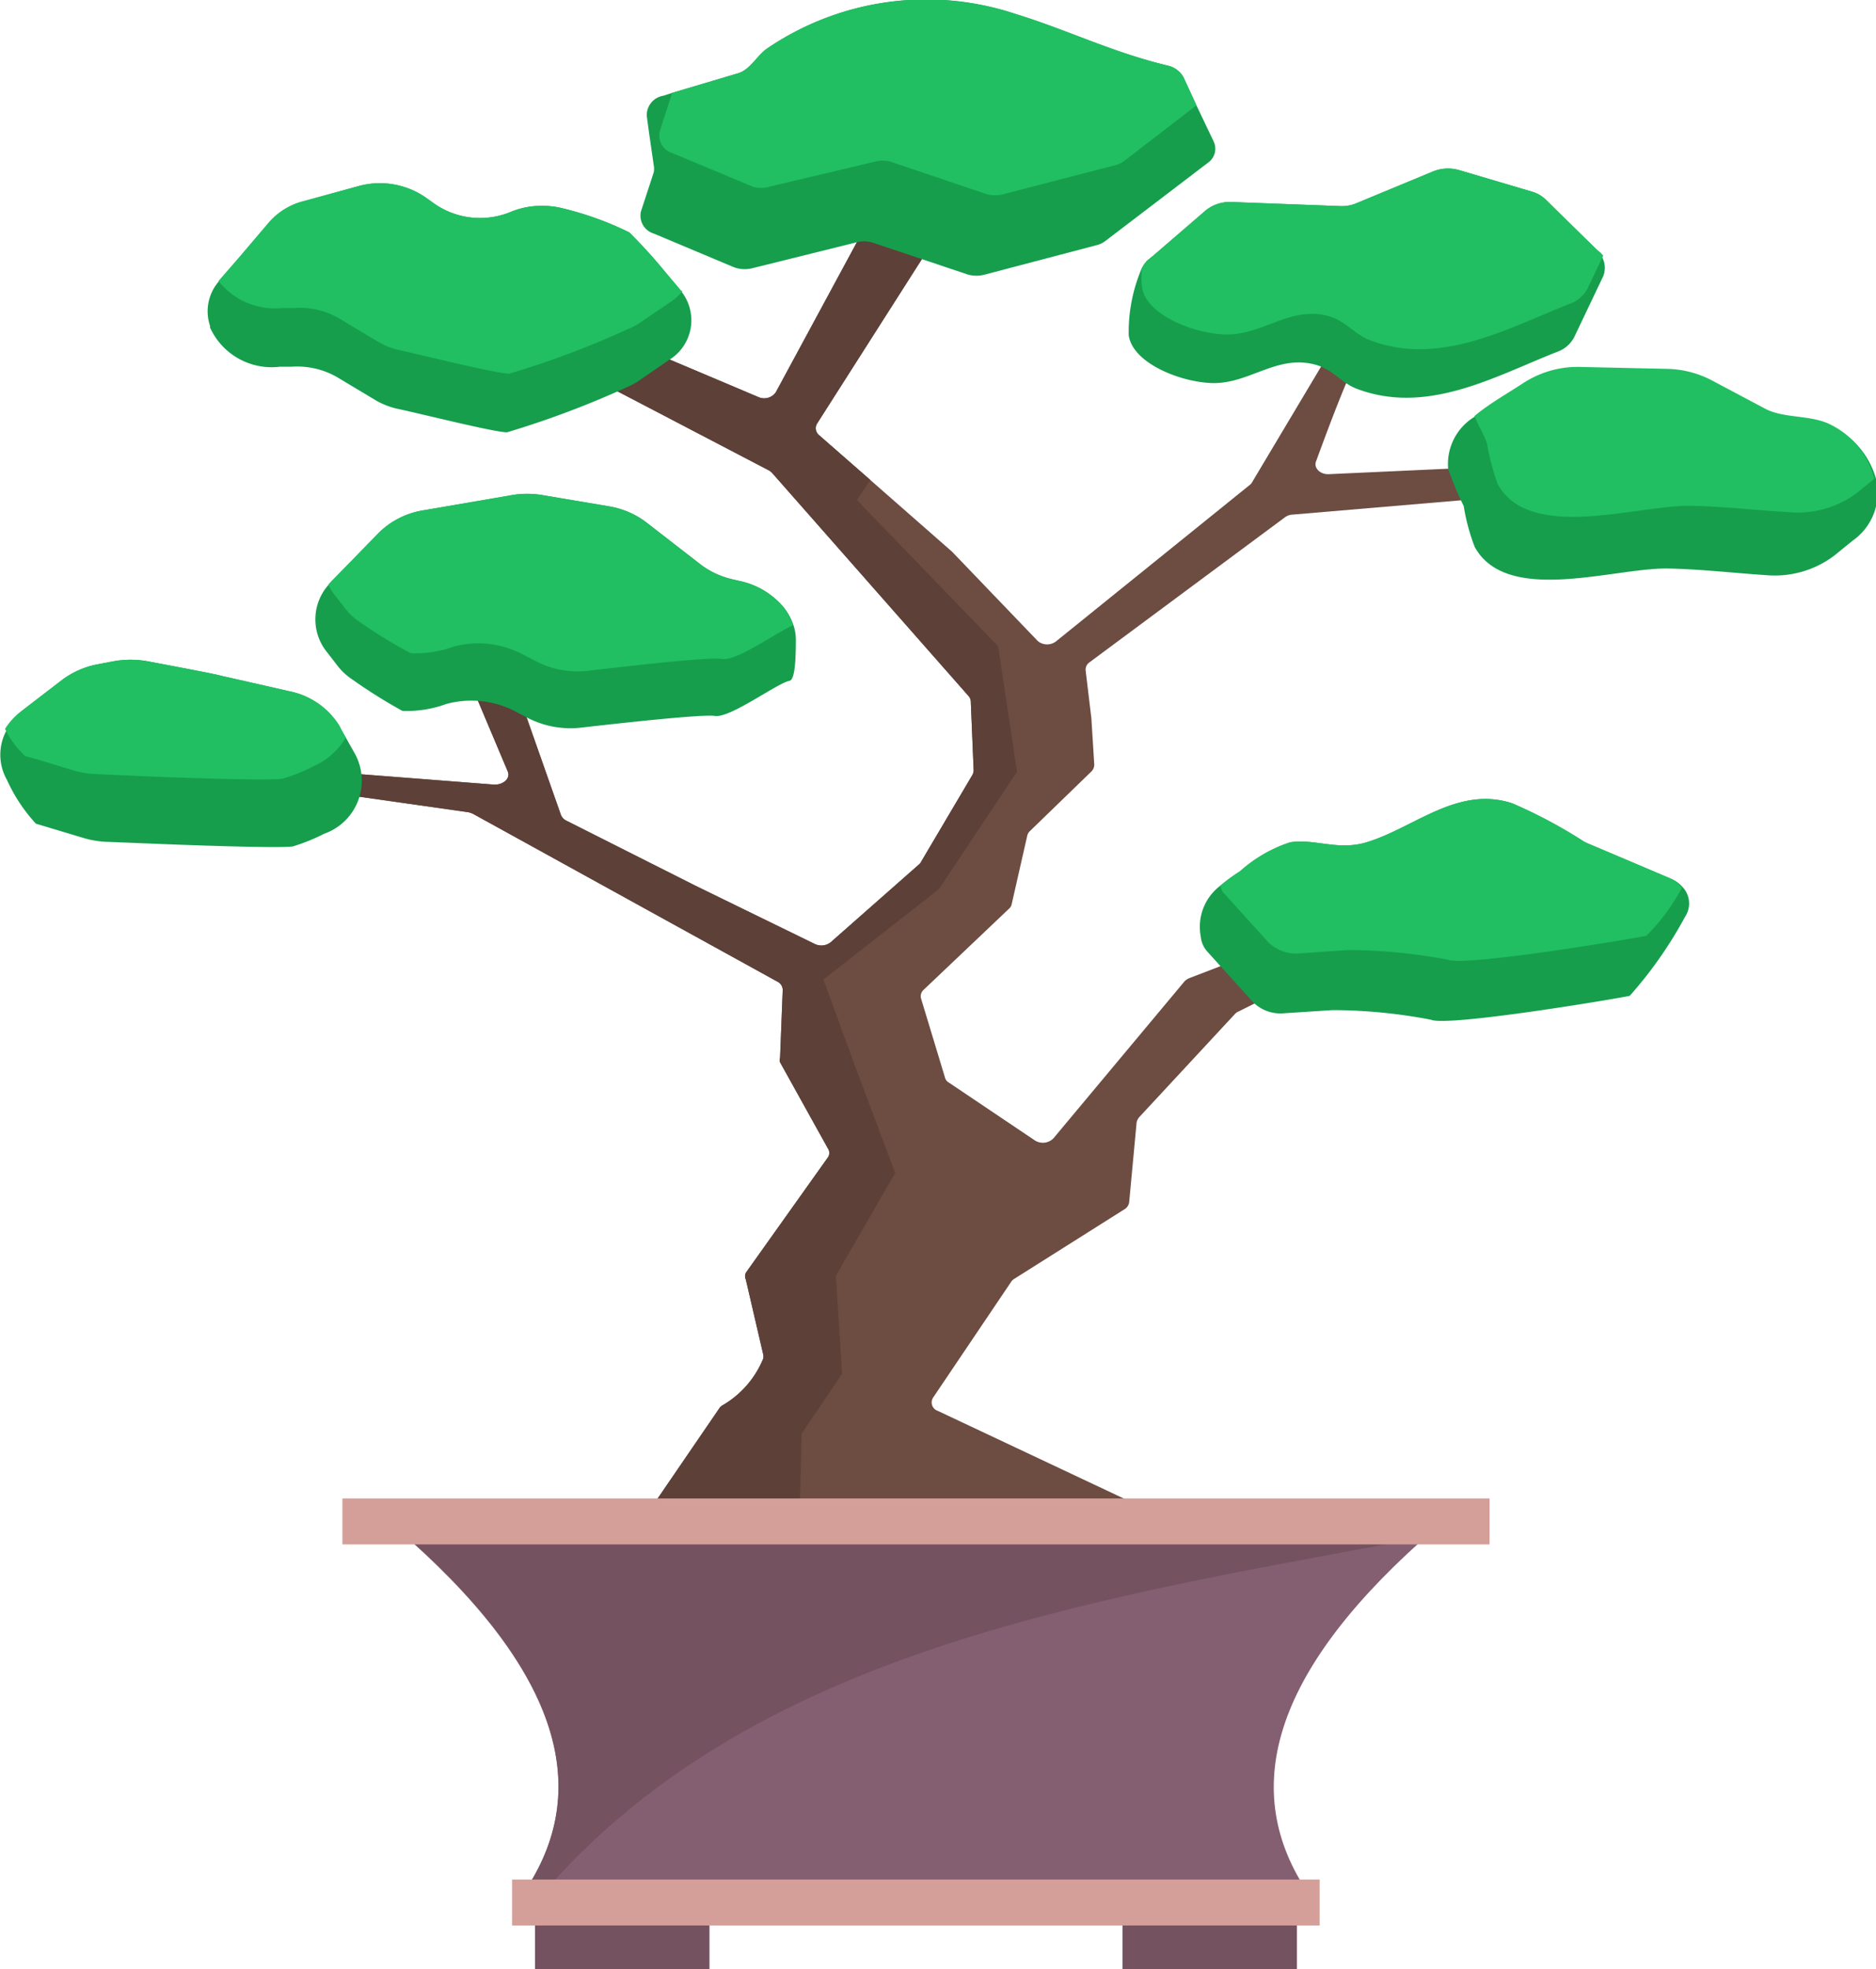 <?xml version="1.0" encoding="UTF-8"?> <svg xmlns="http://www.w3.org/2000/svg" viewBox="0 0 78.4 82.26"> <defs> <style>.cls-1{fill:#6d4c41;}.cls-2{fill:#5d4037;}.cls-3{fill:#169e4d;}.cls-4{fill:#21bf61;}.cls-5{fill:#745260;}.cls-6{fill:#845e71;}.cls-7{fill:#d49f99;}</style> </defs> <title>икебаа600</title> <g id="Слой_2" data-name="Слой 2"> <g id="Слой_1-2" data-name="Слой 1"> <g id="_6" data-name="6"> <path class="cls-1" d="M71.19,19.93v.57c0,.29-.36.49-.7.39l-2-.6a.63.63,0,0,0-.24,0L54,21.5a.57.57,0,0,0-.3.11l-8.17,6.06a.37.37,0,0,0-.16.34l.24,2,.12,1.93a.4.4,0,0,1-.12.29l-2.57,2.49a.37.37,0,0,0-.11.19l-.65,2.86a.34.34,0,0,1-.11.19l-3.57,3.39a.36.36,0,0,0-.11.36l1,3.3a.34.34,0,0,0,.17.22l3.6,2.42a.62.62,0,0,0,.76-.09L49.5,41a.6.6,0,0,1,.21-.14l8.48-3.26a.61.61,0,0,1,.44,0l.72.27a.41.41,0,0,1,.29.37.47.47,0,0,1-.52.42.52.52,0,0,0-.27.07l-7.1,3.53a.45.45,0,0,0-.14.1l-4,4.31a.51.51,0,0,0-.11.22l-.31,3.33a.41.41,0,0,1-.2.3l-4.61,2.91a.4.4,0,0,0-.13.13L39,58.38a.37.37,0,0,0,.19.56l9,4.24c.44.21.28.76-.23.78l-14.51.7L26.74,65c-.41,0-.68-.32-.48-.61l3.79-5.54a.39.39,0,0,1,.16-.15,4,4,0,0,0,1.68-1.93.38.38,0,0,0,0-.21l-.72-3.1a.34.34,0,0,1,0-.29l3.43-4.82a.33.33,0,0,0,0-.37l-2-3.6a.26.26,0,0,1,0-.19l.11-2.81a.39.39,0,0,0-.22-.37L19.77,34a.86.86,0,0,0-.21-.07L4,31.72l1.25-.13a.4.4,0,0,1,.11,0l15.31,1.19c.38,0,.67-.27.55-.55L18.17,25c-.12-.28.13-.56.49-.56h1a.53.53,0,0,1,.51.31l3.27,9.29a.46.46,0,0,0,.22.24L29.06,37l5,2.44a.63.63,0,0,0,.66-.08l3.7-3.26a.28.28,0,0,0,.08-.11l2.14-3.62a.45.45,0,0,0,.05-.19l-.12-2.89a.37.37,0,0,0-.1-.22l-8.2-9.31a.53.53,0,0,0-.14-.11L17.82,12.18a.37.37,0,0,1,0-.67l.45-.3a.65.65,0,0,1,.58-.05L31.7,16.59a.59.59,0,0,0,.72-.2l4-7.4a.56.56,0,0,1,.77-.17l1.55.88a.37.37,0,0,1,.16.54l-4.75,7.45a.37.37,0,0,0,.07.48l2.15,1.88,3.42,3,0,0,3.58,3.73a.61.61,0,0,0,.78,0l8.09-6.53a.31.31,0,0,0,.09-.11l4.07-6.82a.48.48,0,0,1,.2-.17c.48-.25,2.12-1,1.22-.08S55.54,17.81,55,19.27c-.11.27.16.55.52.54l12.9-.59h.11l2.25.3A.46.46,0,0,1,71.19,19.93Z"></path> <path class="cls-2" d="M39.24,37.14l-4.83,3.78,1.3,3.56L37.41,49l-2.48,4.3.26,4.09L33.5,59.89l-.12,4.77L26.74,65c-.41,0-.68-.32-.48-.61l3.79-5.54a.39.39,0,0,1,.16-.15,4,4,0,0,0,1.68-1.93.38.38,0,0,0,0-.21l-.72-3.1a.34.34,0,0,1,0-.29l3.43-4.82a.33.33,0,0,0,0-.37l-2-3.6a.26.26,0,0,1,0-.19l.11-2.81a.39.39,0,0,0-.22-.37L19.77,34a.86.86,0,0,0-.21-.07L4,31.72l1.25-.13a.4.4,0,0,1,.11,0l15.31,1.19c.38,0,.67-.27.55-.55L18.17,25c-.12-.28.13-.56.49-.56h1a.53.53,0,0,1,.51.31l3.27,9.29a.46.46,0,0,0,.22.24L29.06,37l5,2.44a.63.63,0,0,0,.66-.08l3.7-3.26a.28.28,0,0,0,.08-.11l2.14-3.62a.45.45,0,0,0,.05-.19l-.12-2.89a.37.37,0,0,0-.1-.22l-8.2-9.31a.53.53,0,0,0-.14-.11L17.82,12.18a.37.37,0,0,1,0-.67l.45-.3a.65.65,0,0,1,.58-.05L31.7,16.59a.59.59,0,0,0,.72-.2l4-7.4a.56.56,0,0,1,.77-.17l1.55.88a.37.37,0,0,1,.16.54l-4.75,7.45a.37.37,0,0,0,.07.48l2.15,1.88-.56.84L41.71,27l.79,5.24Z"></path> <path class="cls-3" d="M70.42,38.3a17.39,17.39,0,0,1-2.31,3.3c-.41.1-7.62,1.31-8.31,1a22,22,0,0,0-3.95-.4h-.18l-2,.13a1.62,1.62,0,0,1-1.31-.47l-1.9-2.1a1.09,1.09,0,0,1-.28-.64A2.15,2.15,0,0,1,51,37a7.33,7.33,0,0,1,.82-.6,5.91,5.91,0,0,1,2.09-1.21c1-.17,2,.36,3.19,0,2-.6,3.81-2.38,6.1-1.63a20.61,20.61,0,0,1,3,1.6l.12.06,1.49.63,2,.85a1.35,1.35,0,0,1,.5.35A1,1,0,0,1,70.42,38.3Z"></path> <path class="cls-4" d="M70.29,37.09a8.56,8.56,0,0,1-1.48,2c-.42.1-7.62,1.31-8.32,1a22.71,22.71,0,0,0-4-.4h-.18l-2,.14A1.66,1.66,0,0,1,53,39.36l-1.9-2.1A.87.87,0,0,1,51,37a7.33,7.33,0,0,1,.82-.6,5.91,5.91,0,0,1,2.09-1.21c1-.17,2,.36,3.19,0,2-.6,3.81-2.38,6.1-1.63a20.61,20.61,0,0,1,3,1.6l.12.06,1.49.63,2,.85A1.35,1.35,0,0,1,70.29,37.09Z"></path> <path class="cls-3" d="M33,28.44c-.53.1-2.48,1.57-3.13,1.47-.47-.08-3.78.28-5.6.49a3.91,3.91,0,0,1-2.2-.4l-.59-.31a4,4,0,0,0-2.83-.28,4.8,4.8,0,0,1-1.83.29,21.17,21.17,0,0,1-2.09-1.31,2.53,2.53,0,0,1-.65-.61l-.41-.53a2.17,2.17,0,0,1,.07-2.83l.12-.13.87-.89,1.11-1.14a3.41,3.41,0,0,1,1.86-.94l3.67-.63a3.77,3.77,0,0,1,1.34,0l2.73.46a3.52,3.52,0,0,1,1.57.67l2.27,1.76a3.52,3.52,0,0,0,1.37.63l.26.06a3.28,3.28,0,0,1,1.67.91,2.38,2.38,0,0,1,.58.94,1.92,1.92,0,0,1,.1.59C33.26,27.56,33.22,28.39,33,28.44Z"></path> <path class="cls-3" d="M50.48,6.8l-4.29,3.27a1,1,0,0,1-.39.18l-4.64,1.22a1.32,1.32,0,0,1-.71,0l-4-1.34a1.21,1.21,0,0,0-.68,0l-4.35,1.08a1.31,1.31,0,0,1-.76-.05L27.33,9.76a.78.78,0,0,1-.54-.94l.53-1.62a.77.77,0,0,0,0-.3l-.19-1.31-.1-.74A.82.82,0,0,1,27.72,4l.37-.12h0l2.76-.82c.49-.15.77-.7,1.16-1A11.82,11.82,0,0,1,42.4.57c2.24.69,4.06,1.61,6.4,2.17a1,1,0,0,1,.66.49L50,4.4l.72,1.51A.71.71,0,0,1,50.48,6.8Z"></path> <path class="cls-4" d="M50,4.4,47,6.71a1,1,0,0,1-.39.19L41.94,8.11a1.32,1.32,0,0,1-.71,0l-4-1.35a1.25,1.25,0,0,0-.69,0L32.19,7.79a1.2,1.2,0,0,1-.75,0L28.11,6.4a.77.77,0,0,1-.53-.94l.51-1.58h0l2.76-.82c.49-.15.77-.7,1.16-1A11.82,11.82,0,0,1,42.4.57c2.24.69,4.06,1.61,6.4,2.17a1,1,0,0,1,.66.49Z"></path> <path class="cls-3" d="M67,11.54l-1.21,2.54a1.27,1.27,0,0,1-.69.61c-2.57,1-5.45,2.69-8.43,1.54-.63-.25-1-.82-1.72-1-1.63-.43-2.79.86-4.38.77-1.34-.07-3.25-.86-3.4-2a6.78,6.78,0,0,1,.54-2.78h0a1.19,1.19,0,0,1,.26-.36l.2-.16L50.4,8.78a1.61,1.61,0,0,1,1.08-.34L56,8.61a1.57,1.57,0,0,0,.71-.13l3.16-1.31a1.66,1.66,0,0,1,1.12-.06L64,8a1.38,1.38,0,0,1,.62.36l2.11,2.07a1.15,1.15,0,0,1,.19.26A.93.93,0,0,1,67,11.54Z"></path> <path class="cls-4" d="M67,10.68l-.66,1.38a1.32,1.32,0,0,1-.68.61c-2.58,1-5.46,2.68-8.44,1.53-.63-.25-1-.81-1.72-1-1.63-.43-2.78.86-4.38.77-1.34-.07-3.25-.85-3.4-2a4,4,0,0,1,0-.75h0a1.19,1.19,0,0,1,.26-.36l.2-.16L50.4,8.78a1.61,1.61,0,0,1,1.08-.34L56,8.61a1.57,1.57,0,0,0,.71-.13l3.16-1.31a1.66,1.66,0,0,1,1.12-.06L64,8a1.38,1.38,0,0,1,.62.36l2.11,2.07A1.15,1.15,0,0,1,67,10.68Z"></path> <path class="cls-3" d="M77.42,22.59l-.75.61a4.12,4.12,0,0,1-2.83.83c-1.39-.09-2.81-.26-4.21-.28-2.29,0-6.67,1.51-8-.9a8.47,8.47,0,0,1-.46-1.71,12.27,12.27,0,0,1-.65-1.56,2.3,2.3,0,0,1,1.09-2.16c.61-.51,1.37-.94,2-1.35a4.17,4.17,0,0,1,2.45-.7l3.58.08a4.21,4.21,0,0,1,1.87.47l2.24,1.19c.76.41,1.85.26,2.66.63a3.48,3.48,0,0,1,2,2.3A2.45,2.45,0,0,1,77.42,22.59Z"></path> <path class="cls-4" d="M78.33,20l-.7.57a4.12,4.12,0,0,1-2.83.83c-1.4-.08-2.81-.25-4.21-.27-2.29,0-6.67,1.5-8-.91a9.77,9.77,0,0,1-.45-1.71c-.14-.39-.37-.75-.52-1.13.61-.51,1.37-.94,2-1.35a4.17,4.17,0,0,1,2.45-.7l3.58.08a4.21,4.21,0,0,1,1.87.47l2.24,1.19c.76.41,1.85.26,2.66.63A3.48,3.48,0,0,1,78.33,20Z"></path> <path class="cls-4" d="M33.14,26.12c-.69.31-2.36,1.5-2.95,1.41s-3.77.28-5.59.49a3.8,3.8,0,0,1-2.21-.4l-.58-.3A4,4,0,0,0,19,27a4.8,4.8,0,0,1-1.83.29A19.43,19.43,0,0,1,15.06,26a2.5,2.5,0,0,1-.65-.6L14,24.87a2.11,2.11,0,0,1-.28-.45l.12-.13.87-.89,1.11-1.14a3.41,3.41,0,0,1,1.86-.94l3.67-.63a3.77,3.77,0,0,1,1.34,0l2.73.46a3.52,3.52,0,0,1,1.57.67l2.27,1.76a3.52,3.52,0,0,0,1.37.63l.26.06a3.28,3.28,0,0,1,1.67.91A2.38,2.38,0,0,1,33.14,26.12Z"></path> <path class="cls-3" d="M13.55,34.83a8.11,8.11,0,0,1-1.31.53c-.66.1-5.74-.11-5.74-.11l-2-.08a3.94,3.94,0,0,1-1-.16l-2-.6A6.85,6.85,0,0,1,.29,32.58a2.13,2.13,0,0,1,0-2.1A2.8,2.8,0,0,1,1,29.63L2.6,28.4a3.59,3.59,0,0,1,1.49-.65l.63-.12a4,4,0,0,1,1.47,0c1,.19,2.77.52,3.05.6l2.86.65a3.19,3.19,0,0,1,2.07,1.42l.16.3.12.21.4.71A2.35,2.35,0,0,1,13.55,34.83Z"></path> <path class="cls-4" d="M14.45,30.81A2.89,2.89,0,0,1,13.12,32a6.56,6.56,0,0,1-1.32.53c-.65.11-5.74-.1-5.74-.1l-2-.09a3.65,3.65,0,0,1-1-.16c-.63-.19-1.69-.52-2-.59a3.74,3.74,0,0,1-.85-1.14A2.8,2.8,0,0,1,1,29.63L2.6,28.4a3.59,3.59,0,0,1,1.49-.65l.63-.12a4,4,0,0,1,1.47,0c1,.19,2.77.52,3.05.6l2.86.65a3.19,3.19,0,0,1,2.07,1.42l.16.3Z"></path> <path class="cls-3" d="M27.94,15.05l-1.26.87a3.24,3.24,0,0,1-.49.26,38.75,38.75,0,0,1-5,1.88c-.53,0-3.53-.76-4.66-1a3.26,3.26,0,0,1-.8-.32l-1.67-1a3.34,3.34,0,0,0-1.86-.42l-.5,0a2.83,2.83,0,0,1-2.92-1.63l0-.07a1.9,1.9,0,0,1,.37-1.87h0l.87-1,1.25-1.47a2.86,2.86,0,0,1,1.43-.87L15,7.77a3.37,3.37,0,0,1,2.73.44l.48.34a3.35,3.35,0,0,0,3.14.3,3.34,3.34,0,0,1,1.3-.25,3.39,3.39,0,0,1,.89.11,13.28,13.28,0,0,1,2.76,1,21.83,21.83,0,0,1,1.54,1.7l.6.71.06.09A1.94,1.94,0,0,1,27.94,15.05Z"></path> <path class="cls-4" d="M28.52,12.17a2.33,2.33,0,0,1-.49.44l-1.27.86a2.45,2.45,0,0,1-.48.26,37.3,37.3,0,0,1-5,1.88c-.53,0-3.53-.75-4.66-1a3,3,0,0,1-.8-.32l-1.67-1a3.2,3.2,0,0,0-1.86-.42l-.51,0a3,3,0,0,1-2.65-1.13h0l.87-1,1.25-1.47a2.86,2.86,0,0,1,1.43-.87L15,7.77a3.37,3.37,0,0,1,2.73.44l.48.34a3.35,3.35,0,0,0,3.14.3,3.34,3.34,0,0,1,1.3-.25,3.39,3.39,0,0,1,.89.11,13.28,13.28,0,0,1,2.76,1,21.83,21.83,0,0,1,1.54,1.7l.6.71Z"></path> <rect class="cls-5" x="22.36" y="80.34" width="7.29" height="1.92"></rect> <rect class="cls-5" x="46.91" y="80.34" width="7.29" height="1.92"></rect> <path class="cls-6" d="M21.75,79.29H54.81c-3-4.23-1.86-9.14,4.6-14.93l-.19,0H17.34l-.19,0C23.62,70.15,24.77,75.06,21.75,79.29Z"></path> <path class="cls-5" d="M58.92,64.33H17.34l-.19,0c6.47,5.79,7.62,10.7,4.6,14.93h.8C31.28,69,45.5,66.83,58.92,64.33Z"></path> <rect class="cls-7" x="14.31" y="62.6" width="47.94" height="1.92"></rect> <rect class="cls-7" x="21.4" y="78.52" width="33.75" height="1.92"></rect> </g> </g> </g> </svg> 
